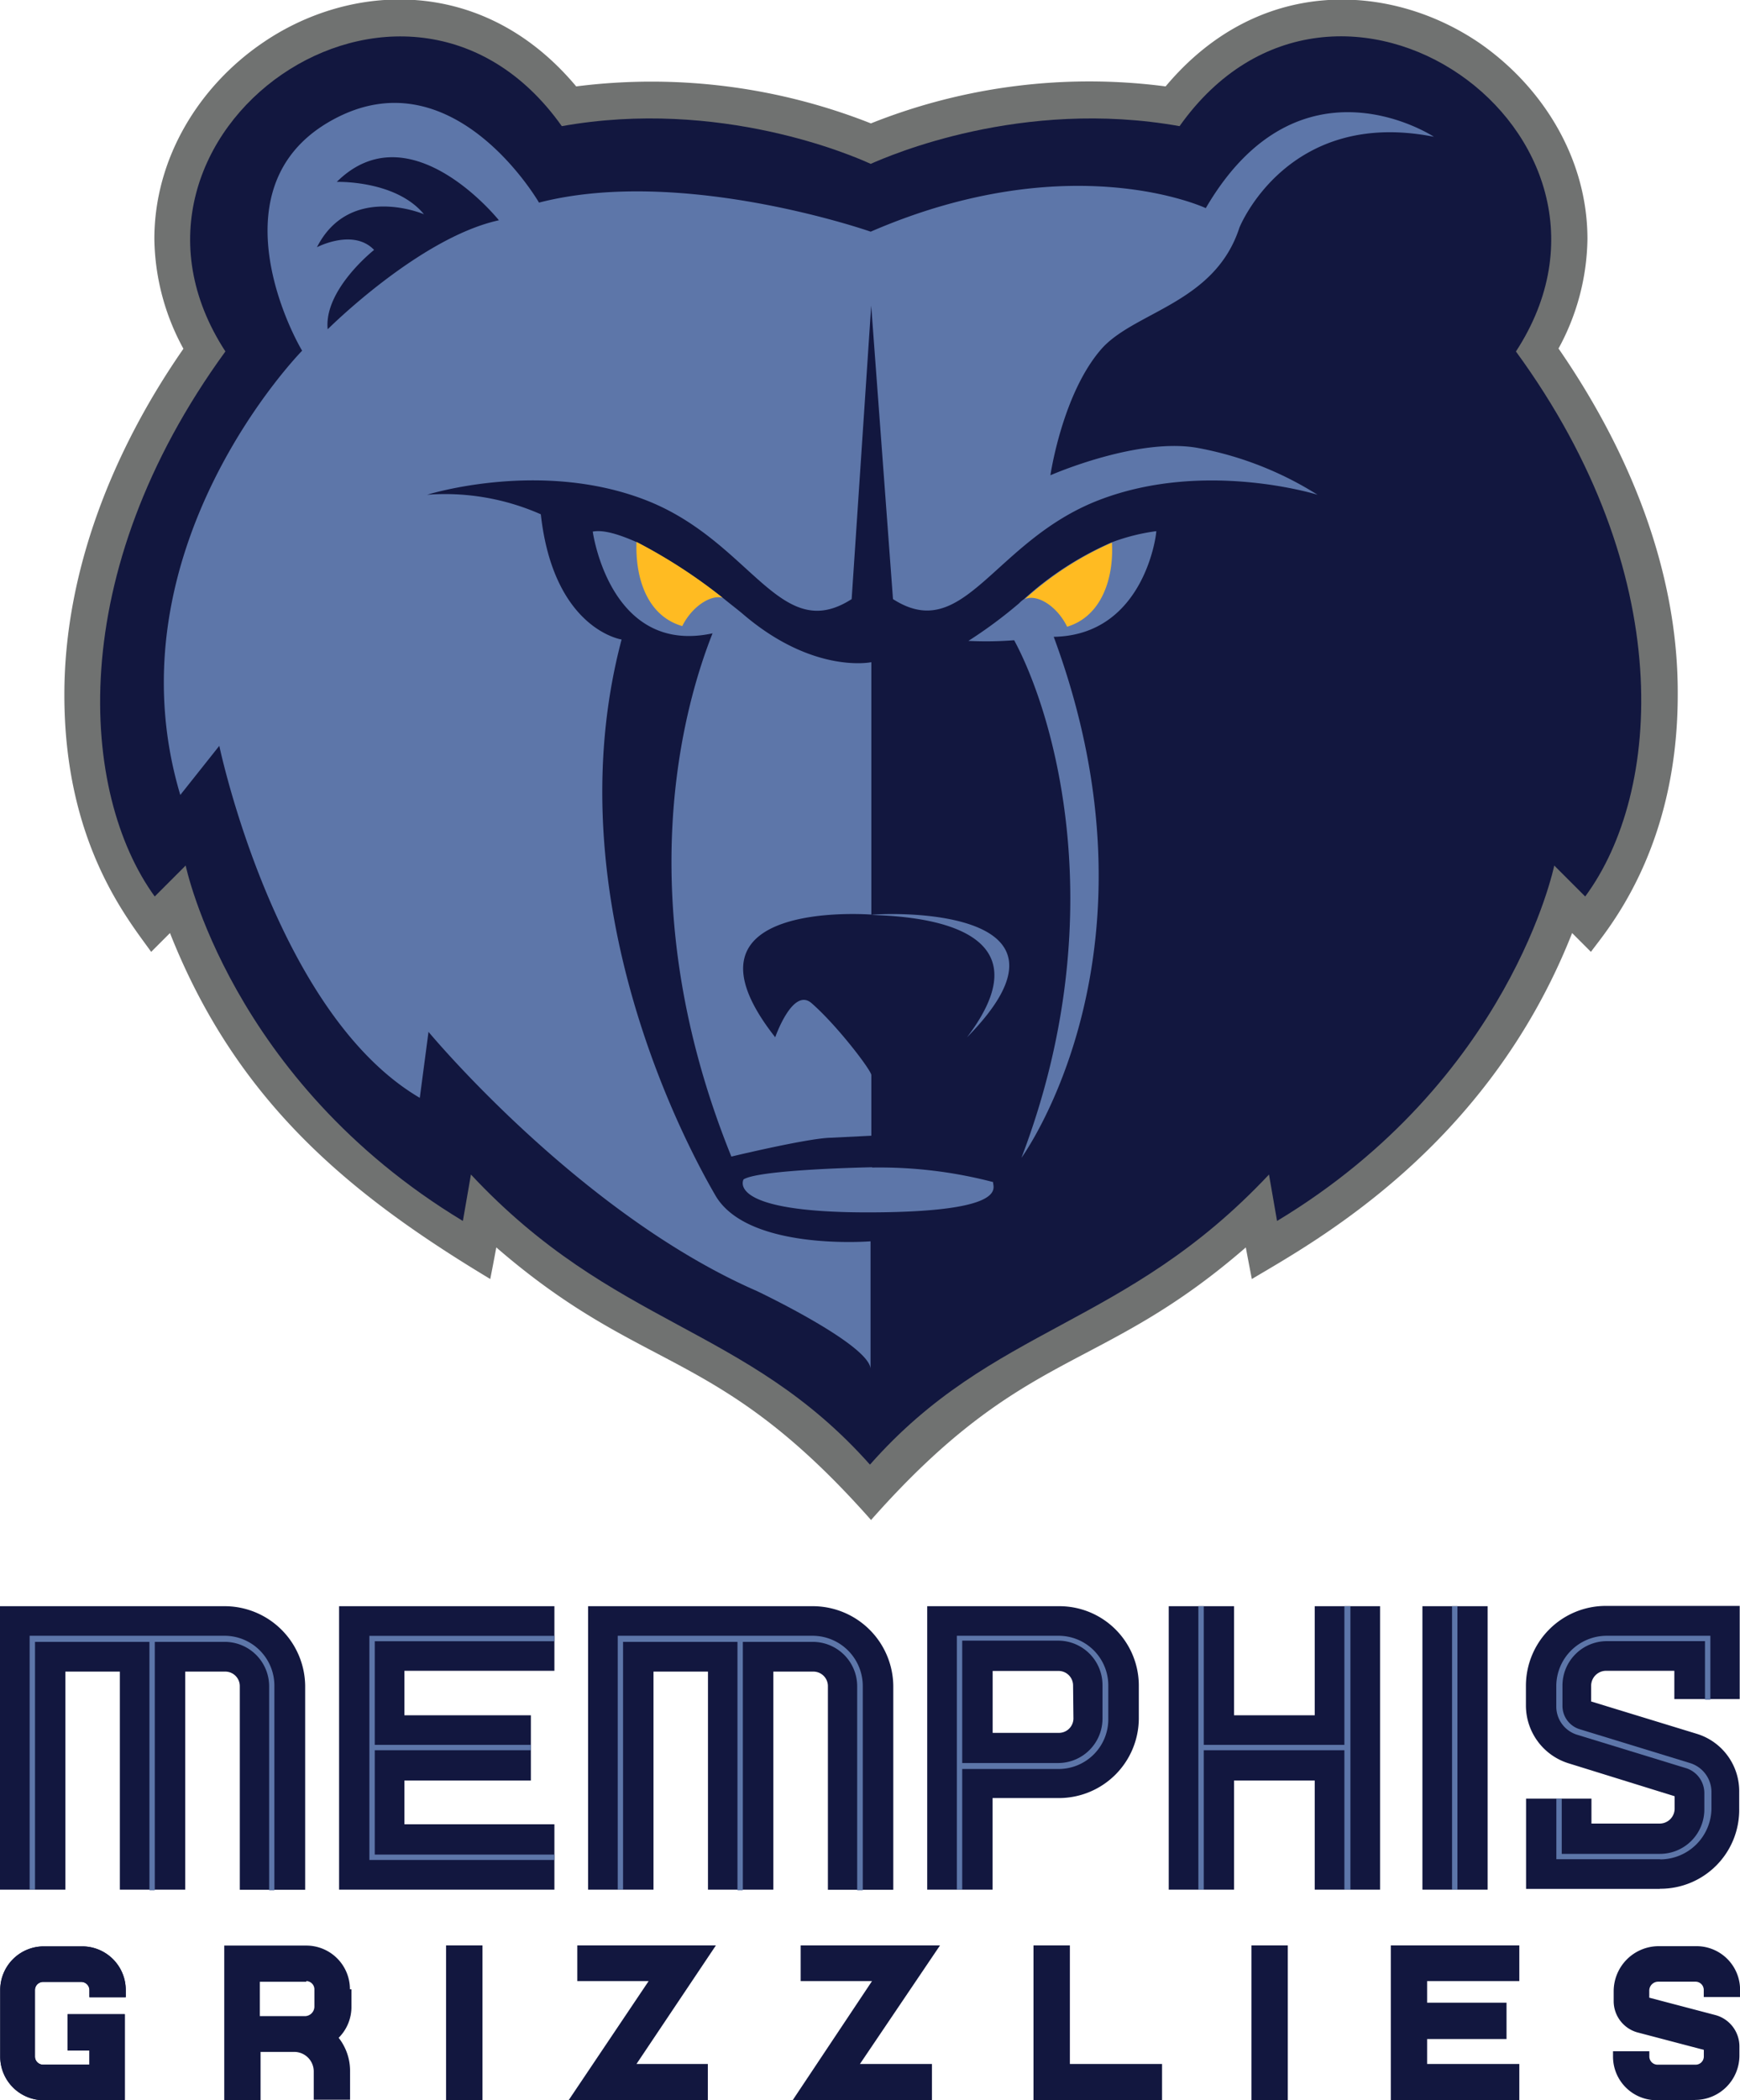 <svg xmlns="http://www.w3.org/2000/svg" viewBox="0 0 239.53 289.01"><path d="M440.4 641.22a6 6 0 0 0-6-6h-11.3v21.3h5v-6.67h4.63a2.69 2.69 0 0 1 2.69 2.69v3.89h5v-3.89a7.37 7.37 0 0 0-1.57-4.63 6 6 0 0 0 1.76-4.35v-2.32h-.19zm-6-1.11a1.13 1.13 0 0 1 1.11 1.11v2.41a1.32 1.32 0 0 1-1.3 1.3H428v-4.73h6.39z" transform="translate(-392.23 -367.5)" style="fill:#12173f"/><path style="fill:#12173f" d="M159.97 289.01h-17.7V267.7h5.01v16.31h12.69v5zM209.15 272.61v-4.91h-17.69v21.31h17.69v-5h-12.69v-3.43h10.93v-5h-10.93v-2.97h12.69zM97.44 289.01H78.27l11.02-16.4h-9.82v-4.91h19.08l-10.93 16.31h9.82v5zM128.29 289.01h-19.18l10.93-16.4h-9.82v-4.91h19.18l-11.02 16.31h9.91v5zM172.28 267.7h5V289h-5zM61.41 267.7h5V289h-5z"/><path style="fill:#12173f" d="M61.41 267.7h5V289h-5z"/><path d="M538 588.52h-18.13v39h9v-12.6H538A11 11 0 0 0 549 604v-4.63a10.93 10.93 0 0 0-11-10.85zm2 15.48a2 2 0 0 1-1.95 1.95h-9.17v-8.52H538a2 2 0 0 1 1.95 1.95z" transform="translate(-392.23 -367.5)" style="fill:#12173f"/><path d="M524.69 627.51h-.74v-34.92h14a6.84 6.84 0 0 1 6.85 6.85v4.63a6.84 6.84 0 0 1-6.85 6.85h-13.26zm0-17.41h13.25A6.11 6.11 0 0 0 544 604v-4.63a6.11 6.11 0 0 0-6.11-6.11h-13.2z" transform="translate(-392.23 -367.5)" style="fill:#5d76a9"/><path style="fill:#12173f" d="M76.32 229.91v-8.89H46.68v39h29.64v-8.99H55.67v-6.02h17.41v-8.98H55.67v-6.12h20.65z"/><path style="fill:#5d76a9" d="M76.32 225.84v-.74H50.85v30.84h25.47v-.74H51.59v-14.36h21.49v-.74H51.59v-14.26h24.73z"/><path d="M504.13 588.52h-30.94v39h9v-30h7.5v30h9v-30h5.56a2 2 0 0 1 1.95 1.95v28.07h9v-28.09a11.09 11.09 0 0 0-11-10.93" transform="translate(-392.23 -367.5)" style="fill:#12173f"/><path d="M504.13 592.59h-26.86v34.92h.73v-34.08h15.75v34.18h.74v-34.18h9.63a6.11 6.11 0 0 1 6.11 6.11v28.07h.77v-28.07a6.92 6.92 0 0 0-6.85-6.95" transform="translate(-392.23 -367.5)" style="fill:#5d76a9"/><path d="M423.17 588.52h-30.94v39h9v-30h7.5v30h9v-30h5.56a2 2 0 0 1 1.95 1.95v28.07h9v-28.09a11.09 11.09 0 0 0-11-10.93" transform="translate(-392.23 -367.5)" style="fill:#12173f"/><path d="M423.17 592.59h-26.86v34.92h.74v-34.08h15.75v34.18h.74v-34.18h9.63a6.11 6.11 0 0 1 6.11 6.11v28.07h.72v-28.07a6.86 6.86 0 0 0-6.85-6.95" transform="translate(-392.23 -367.5)" style="fill:#5d76a9"/><path style="fill:#12173f" d="M195.81 221.02h8.98v39h-8.98z"/><path style="fill:#5d76a9" d="M199.89 221.02h.74v39h-.74z"/><path style="fill:#12173f" d="M180.99 221.02v15.01h-11.11v-15.01h-8.99v39h8.99v-15.01h11.11v15.01h8.99v-39h-8.99z"/><path style="fill:#5d76a9" d="M185.07 221.02v19.08h-19.36v-19.08h-.74v39h.74v-19.18h19.36v19.18h.83v-39h-.83z"/><path d="M409.65 656.5h-11.39a6 6 0 0 1-6-6v-9.17a6 6 0 0 1 6-6h5.28a6 6 0 0 1 6 6v1h-5v-1a1.13 1.13 0 0 0-1.11-1.11h-5.28a1.13 1.13 0 0 0-1.11 1.11v9.17a1.13 1.13 0 0 0 1.11 1.11h6.39v-1.95h-3v-5h7.87v11.84z" transform="translate(-392.23 -367.5)" style="fill:#12173f"/><path d="M409.65 656.5h-11.39a6 6 0 0 1-6-6v-9.17a6 6 0 0 1 6-6h5.28a6 6 0 0 1 6 6v1h-5v-1a1.13 1.13 0 0 0-1.11-1.11h-5.28a1.13 1.13 0 0 0-1.11 1.11v9.17a1.13 1.13 0 0 0 1.11 1.11h6.39v-1.95h-3v-5h7.87v11.84zM625.56 656.5h-5.28a6 6 0 0 1-6-6v-.74h5v.74a1.13 1.13 0 0 0 1.11 1.11h5.28a1.13 1.13 0 0 0 1.11-1.11v-.93l-9.17-2.41a4.47 4.47 0 0 1-3.24-4.35v-1.3a6.21 6.21 0 0 1 6.21-6.21h5.19a6 6 0 0 1 6 6v1h-5v-1a1.13 1.13 0 0 0-1.11-1.11h-5.19a1.23 1.23 0 0 0-1.2 1.2v1l9.17 2.41a4.47 4.47 0 0 1 3.24 4.35v1.2a6.11 6.11 0 0 1-6.11 6.11M620.74 627.42h-18.43V615h9v3.43h9.45a2.06 2.06 0 0 0 2-2v-1.76l-14.63-4.54a8.34 8.34 0 0 1-5.84-7.87v-2.78a11 11 0 0 1 11-11h18.43v12.82h-9v-3.89h-9.45a2.06 2.06 0 0 0-2 2v2.22l14.54 4.45a8.25 8.25 0 0 1 5.84 8v2.32a10.85 10.85 0 0 1-10.93 11" transform="translate(-392.23 -367.5)" style="fill:#12173f"/><path d="M620.74 623.34h-14.26V615h.74v7.6h13.52a6.11 6.11 0 0 0 6.11-6.11v-2.32a3.6 3.6 0 0 0-2.41-3.33l-15.1-4.63a4.06 4.06 0 0 1-2.87-3.89v-2.78a6.94 6.94 0 0 1 6.95-6.95h14.26v8.8h-.74v-8.06h-13.51a6.11 6.11 0 0 0-6.11 6.11v2.78a3.36 3.36 0 0 0 2.41 3.24l15.1 4.63a4.17 4.17 0 0 1 3 4v2.32a7.08 7.08 0 0 1-7 6.95" transform="translate(-392.23 -367.5)" style="fill:#5d76a9"/><path d="M606.76 415.49a32.3 32.3 0 0 0 4-15.1c0-11.12-6.21-21-14.91-27-12.13-8.24-30.29-9.36-43.16 6a81.12 81.12 0 0 0-40.57 5.09 82.21 82.21 0 0 0-40.57-5.09c-12.87-15.38-31.12-14.26-43.16-6-8.71 5.93-14.91 15.84-14.91 27a32.3 32.3 0 0 0 4 15.1c-9.73 14-16.39 30.66-16.39 47.61 0 20.38 8.71 30.84 11.95 35.38l2.59-2.59c9.26 23.43 25 36.12 44.09 47.61 0 0 .46-2.32.83-4.35 20.56 17.78 30.29 13.43 51.59 37.51 21.21-24 31.31-19.91 51.59-37.51.37 2 .83 4.35.83 4.35 8.52-5.09 32.42-18 44.09-47.61l2.59 2.59c2-2.78 11.95-13.89 11.95-35.38.09-17-6.67-33.53-16.39-47.61" transform="translate(-392.23 -367.5)" style="fill:#707271"/><path d="M600.92 415.86c19.54-30-24.82-61.32-46.31-31-21.77-3.89-40 4.08-42.52 5.19-2.41-1.11-20.75-9.08-42.52-5.19-21.49-30.29-65.86 1-46.31 31-22.32 30.66-20 60.86-9.73 75l4.26-4.26s6.11 29.55 38.16 48.91l1.11-6.39c19.73 21.12 37.79 20.66 54.93 39.92 17-19.27 35.11-18.8 54.93-39.92l1.11 6.39c32.14-19.36 38.16-48.91 38.16-48.91l4.26 4.26c10.56-14.26 12.78-44.46-9.54-75" transform="translate(-392.23 -367.5)" style="fill:#12173f"/><path d="M512.28 528.12s-15.47.28-17.69 1.67c0 0-2.69 4.63 17.69 4.54 19.36-.09 16.49-3.61 16.67-4.17a61.75 61.75 0 0 0-16.67-2M498.94 510.25s2.41-6.95 5-4.72c3.52 3.06 8.24 9.26 8.24 9.91v8.34l-5.65.28c-3.24.09-13.62 2.59-13.62 2.59-14.36-35.48-6.39-62.43-2.59-72-14.17 3.06-16.49-14-16.49-14 1.48-.28 3.61.37 6.11 1.48a76 76 0 0 1 11.86 7.69c1 .83 2 1.57 2.87 2.32 9.63 8.15 17.51 6.48 17.51 6.48v34.73c-.09 0-28.25-2.22-13.25 16.86M525.34 510.25c18-18.25-11.3-17.14-13.15-16.86 3.06.19 25.75.28 13.15 16.86" transform="translate(-392.23 -367.5)" style="fill:#5d76a9"/><path d="M537.29 455.14c16.12 43.53-4.35 71.51-4.45 71.69 12.69-33.25 4.54-60.95-1-71.23a49.61 49.61 0 0 1-6.3.09 62.8 62.8 0 0 0 7-5.19 4 4 0 0 1 .65-.56 44.26 44.26 0 0 1 12-7.78 27.73 27.73 0 0 1 6.21-1.57c.09 0-1.48 14.36-14.17 14.54" transform="translate(-392.23 -367.5)" style="fill:#5d76a9"/><path d="M562.85 398.82s6.58-16.49 26.77-12.5c0 0-18.53-12.23-31.4 9.82 0 0-18.53-8.71-46.13 3.24 0 0-25.94-9.08-45.66-4 0 0-11.49-19.91-27.7-11.76s-7.78 27.23-4.91 32.14c0 0-26.86 27.32-16.77 61.13l5.37-6.76s7.69 36.77 27.6 48.44l1.2-9.08s20.75 25 45.2 35.66c2.32 1.11 15.28 7.5 15.65 10.65v-17.49s-17 1.39-21.4-6.39c-3.06-5.28-22.51-40-12.87-76.42 0 0-9.36-1.39-11.12-17.23a32.65 32.65 0 0 0-15.65-2.69s15.56-4.91 30.1.74 18.43 20 28.34 13.62l2.69-40.38 3 40.38c9.82 6.3 13.8-8 28.34-13.62s30.1-.74 30.1-.74a46.86 46.86 0 0 0-16.21-6.39c-8.34-1.67-20.56 3.71-20.56 3.71s1.67-11.49 7.22-17.6c4.72-5 15.47-6.2 18.8-16.48zm-125.51 14c-.56-5.46 6.39-10.93 6.39-10.93-2.87-3-7.87-.37-7.87-.37 4.54-8.89 14.73-4.54 14.73-4.54-3.89-4.72-12-4.45-12-4.45 10.1-10 22.32 5.28 22.32 5.28-10.97 2.4-23.57 15-23.57 15z" transform="translate(-392.23 -367.5)" style="fill:#5d76a9"/><path d="M491.71 449.76c-1.57-.46-4.17 1.11-5.56 3.89-4.82-1.39-6.48-6.58-6.3-11.58a71.85 71.85 0 0 1 11.86 7.69M539.14 453.75c-1.48-3-4.26-4.54-5.84-3.8a44.26 44.26 0 0 1 12-7.78c.28 5-1.48 10.19-6.21 11.58" transform="translate(-392.23 -367.5)" style="fill:#fb2"/></svg>